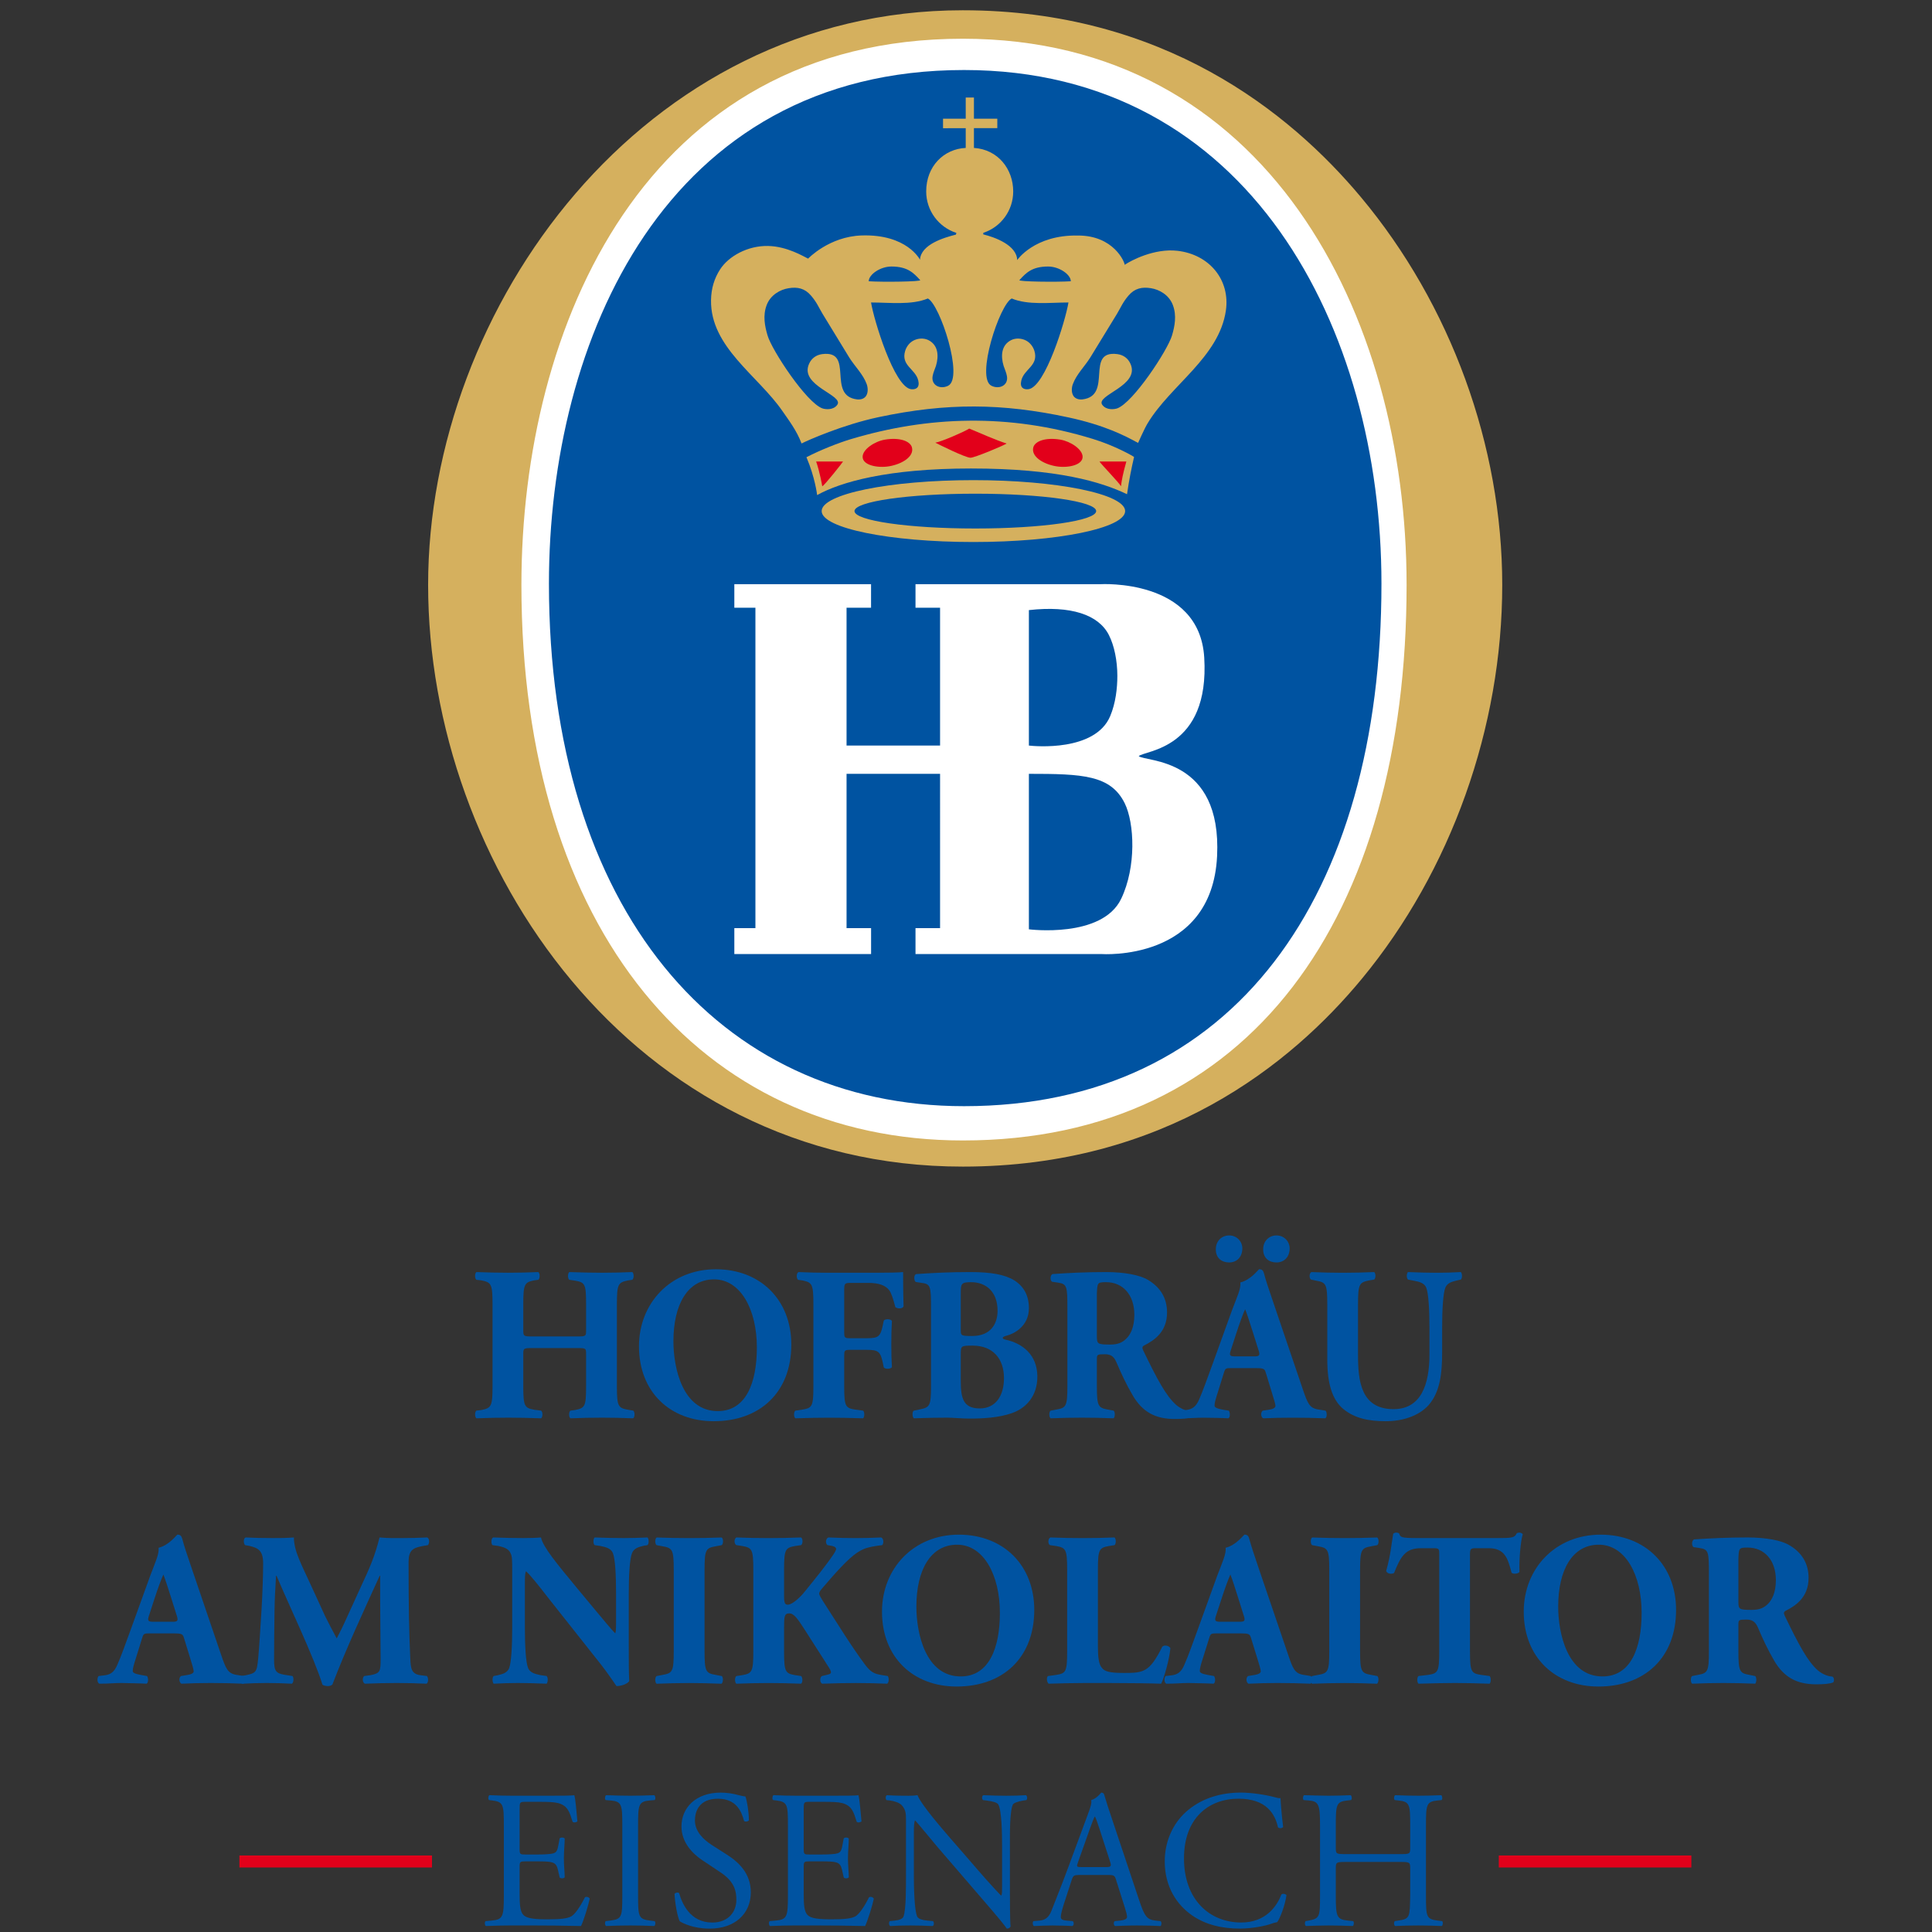 <?xml version="1.0" encoding="UTF-8" standalone="no"?>
<!-- Created with Inkscape (http://www.inkscape.org/) -->

<svg
   xmlns:dc="http://purl.org/dc/elements/1.1/"
   xmlns:cc="http://creativecommons.org/ns#"
   xmlns:rdf="http://www.w3.org/1999/02/22-rdf-syntax-ns#"
   xmlns:svg="http://www.w3.org/2000/svg"
   xmlns="http://www.w3.org/2000/svg"
   xmlns:sodipodi="http://sodipodi.sourceforge.net/DTD/sodipodi-0.dtd"
   xmlns:inkscape="http://www.inkscape.org/namespaces/inkscape"
   version="1.1"
   id="svg4774"
   xml:space="preserve"
   width="80"
   height="80"
   viewBox="0 0 80 80"
   sodipodi:docname="HB_Logo_Am_Nikolaitor_RGB.svg"
   inkscape:version="0.92.2 5c3e80d, 2017-08-06"><rect x="0" y="0" width="80" height="80" fill="#333333" stroke="none"/><defs
     id="defs4778"><clipPath
       clipPathUnits="userSpaceOnUse"
       id="clipPath4790"><path
         d="M 0,60 H 60 V 0 H 0 Z"
         id="path4788"
         inkscape:connector-curvature="0" /></clipPath></defs><sodipodi:namedview
     pagecolor="#ffffff"
     bordercolor="#666666"
     borderopacity="1"
     objecttolerance="10"
     gridtolerance="10"
     guidetolerance="10"
     inkscape:pageopacity="0"
     inkscape:pageshadow="2"
     inkscape:window-width="2461"
     inkscape:window-height="1287"
     id="namedview4776"
     showgrid="false"
     inkscape:zoom="4.17193"
     inkscape:cx="40"
     inkscape:cy="7.6408761"
     inkscape:window-x="0"
     inkscape:window-y="0"
     inkscape:window-maximized="0"
     inkscape:current-layer="g4782" /><g
     id="g4782"
     inkscape:groupmode="layer"
     inkscape:label="HB_Logo_Am_Nikolaitor_RGB"
     transform="matrix(1.333,0,0,-1.333,0,80)"><g
       id="g4784"><g
         id="g4786"
         clip-path="url(#clipPath4790)"><g
           id="g4792"
           transform="translate(29.908,23.776)"><path
             d="m 0,0 c -10.26,0 -16.609,9.381 -16.609,18.07 0,8.62 6.673,17.85 16.609,17.85 6.212,0 10.154,-3.157 12.368,-5.806 2.79,-3.337 4.389,-7.726 4.389,-12.044 0,-4.423 -1.59,-8.883 -4.362,-12.237 C 10.196,3.172 6.261,0 0,0"
             style="fill:#d5b05e;fill-opacity:1;fill-rule:nonzero;stroke:none"
             id="path4794"
             inkscape:connector-curvature="0" /></g><g
           id="g4796"
           transform="translate(16.197,41.846)"><path
             d="m 0,0 c 0,8.045 3.844,16.966 13.712,16.966 9.433,0 13.785,-8.557 13.785,-16.966 0,-10.311 -4.863,-17.258 -13.785,-17.258 C 5.588,-17.258 0,-10.748 0,0"
             style="fill:#ffffff;fill-opacity:1;fill-rule:nonzero;stroke:none"
             id="path4798"
             inkscape:connector-curvature="0" /></g><g
           id="g4800"
           transform="translate(17.052,41.884)"><path
             d="m 0,0 c 0,7.565 3.615,15.956 12.895,15.956 8.872,0 12.966,-8.048 12.966,-15.956 0,-9.697 -4.574,-16.231 -12.966,-16.231 C 5.257,-16.231 0,-10.109 0,0"
             style="fill:#0053a1;fill-opacity:1;fill-rule:nonzero;stroke:none"
             id="path4802"
             inkscape:connector-curvature="0" /></g><g
           id="g4804"
           transform="translate(34.829,32.098)"><path
             d="m 0,0 c -0.591,-1.242 -2.868,-0.951 -2.868,-0.951 v 4.83 c 1.67,0 2.542,-0.037 2.977,-0.915 C 0.412,2.35 0.473,0.988 0,0 M -2.868,8.965 C -1.561,9.111 -0.704,8.823 -0.383,8.191 -0.215,7.863 -0.121,7.393 -0.12,6.926 -0.12,6.538 -0.172,6.077 -0.342,5.672 -0.81,4.561 -2.692,4.736 -2.868,4.757 Z M 0.544,4.428 C 0.726,4.611 2.752,4.63 2.579,7.492 2.429,9.959 -0.652,9.77 -0.652,9.77 H -6.39 V 9.038 h 0.763 V 4.757 h -2.905 v 4.282 h 0.761 V 9.77 h -4.247 V 9.039 h 0.655 v -9.954 h -0.655 v -0.804 h 4.248 v 0.804 h -0.762 v 4.794 h 2.905 V -0.914 H -6.39 v -0.805 h 5.774 c 0,0 3.429,-0.253 3.594,3.036 C 3.132,4.4 0.763,4.245 0.544,4.428"
             style="fill:#ffffff;fill-opacity:1;fill-rule:nonzero;stroke:none"
             id="path4806"
             inkscape:connector-curvature="0" /></g><g
           id="g4808"
           transform="translate(33.946,46.381)"><path
             d="m 0,0 c 0.682,-0.209 1.233,-0.524 1.282,-0.561 -0.084,-0.365 -0.156,-0.72 -0.218,-1.157 -0.789,0.377 -2.151,0.799 -4.847,0.799 -2.6,0 -4.051,-0.422 -4.78,-0.826 0,0.013 -0.068,0.559 -0.332,1.176 0.44,0.229 1.017,0.453 1.375,0.56 C -5.127,0.709 -2.611,0.803 0,0"
             style="fill:#d5b05e;fill-opacity:1;fill-rule:nonzero;stroke:none"
             id="path4810"
             inkscape:connector-curvature="0" /></g><g
           id="g4812"
           transform="translate(30.108,46.702)"><path
             d="m 0,0 c -0.146,-0.096 -0.884,-0.416 -1.053,-0.438 0.065,-0.035 0.93,-0.468 1.093,-0.468 0.128,0 1.04,0.383 1.122,0.442 C 0.827,-0.36 0.372,-0.154 0,0"
             style="fill:#e2001a;fill-opacity:1;fill-rule:nonzero;stroke:none"
             id="path4814"
             inkscape:connector-curvature="0" /></g><g
           id="g4816"
           transform="translate(32.099,46.121)"><path
             d="m 0,0 c -0.078,-0.285 0.302,-0.521 0.705,-0.59 0.361,-0.062 0.826,0.032 0.826,0.293 0,0.233 -0.373,0.48 -0.69,0.534 C 0.366,0.316 0.052,0.184 0,0"
             style="fill:#e2001a;fill-opacity:1;fill-rule:nonzero;stroke:none"
             id="path4818"
             inkscape:connector-curvature="0" /></g><g
           id="g4820"
           transform="translate(28.327,46.121)"><path
             d="m 0,0 c 0.079,-0.285 -0.301,-0.521 -0.704,-0.59 -0.362,-0.062 -0.827,0.032 -0.827,0.293 0,0.233 0.373,0.48 0.691,0.534 C -0.365,0.316 -0.052,0.184 0,0"
             style="fill:#e2001a;fill-opacity:1;fill-rule:nonzero;stroke:none"
             id="path4822"
             inkscape:connector-curvature="0" /></g><g
           id="g4824"
           transform="translate(25.352,45.679)"><path
             d="M 0,0 C 0.108,-0.303 0.19,-0.758 0.19,-0.769 0.252,-0.755 0.836,-0.013 0.836,0 Z"
             style="fill:#e2001a;fill-opacity:1;fill-rule:nonzero;stroke:none"
             id="path4826"
             inkscape:connector-curvature="0" /></g><g
           id="g4828"
           transform="translate(34.152,45.679)"><path
             d="M 0,0 C 0.098,-0.133 0.616,-0.665 0.67,-0.769 0.687,-0.609 0.727,-0.385 0.837,0 Z"
             style="fill:#e2001a;fill-opacity:1;fill-rule:nonzero;stroke:none"
             id="path4830"
             inkscape:connector-curvature="0" /></g><g
           id="g4832"
           transform="translate(30.298,43.598)"><path
             d="m 0,0 c -2.073,0 -3.754,0.242 -3.754,0.541 0,0.298 1.681,0.54 3.754,0.54 2.072,0 3.753,-0.242 3.753,-0.54 C 3.753,0.242 2.072,0 0,0 m -0.061,1.502 c -2.603,0 -4.713,-0.431 -4.713,-0.961 0,-0.53 2.11,-0.961 4.713,-0.961 2.604,0 4.714,0.431 4.714,0.961 0,0.53 -2.11,0.961 -4.714,0.961"
             style="fill:#d5b05e;fill-opacity:1;fill-rule:evenodd;stroke:none"
             id="path4834"
             inkscape:connector-curvature="0" /></g><g
           id="g4836"
           transform="translate(36.408,49.598)"><path
             d="m 0,0 c -0.134,-0.461 -1.212,-2.098 -1.707,-2.27 -0.092,-0.03 -0.331,-0.06 -0.458,0.108 -0.23,0.305 1.188,0.591 0.872,1.281 -0.076,0.17 -0.222,0.273 -0.405,0.298 -1.019,0.132 -0.127,-1.295 -1.086,-1.407 -0.105,-0.011 -0.208,0.016 -0.271,0.096 -0.077,0.105 -0.069,0.265 -0.026,0.379 0.113,0.307 0.368,0.549 0.54,0.825 0.277,0.453 0.554,0.905 0.83,1.357 0.125,0.209 0.18,0.36 0.359,0.569 0.194,0.227 0.422,0.272 0.692,0.229 0.264,-0.04 0.568,-0.21 0.686,-0.526 C 0.149,0.612 0.083,0.283 0,0 m -4.741,1.716 c 0.205,0.225 0.391,0.422 0.891,0.422 0.35,0 0.705,-0.251 0.705,-0.458 C -3.59,1.651 -4.787,1.667 -4.741,1.716 m 0.278,-3.389 c -0.151,-0.017 -0.273,0.049 -0.219,0.272 0.087,0.36 0.545,0.46 0.406,0.919 -0.04,0.129 -0.132,0.253 -0.255,0.318 -0.137,0.074 -0.321,0.088 -0.465,0.017 -0.305,-0.152 -0.332,-0.486 -0.236,-0.802 0.034,-0.1 0.084,-0.21 0.102,-0.314 0.054,-0.283 -0.226,-0.427 -0.479,-0.304 -0.499,0.243 0.254,2.531 0.629,2.712 0.508,-0.213 1.188,-0.124 1.762,-0.124 -0.085,-0.534 -0.718,-2.634 -1.245,-2.694 m -2.494,0.106 c -0.253,-0.123 -0.532,0.021 -0.48,0.304 0.018,0.104 0.07,0.214 0.103,0.314 0.096,0.316 0.068,0.65 -0.236,0.802 -0.145,0.071 -0.328,0.057 -0.466,-0.017 -0.123,-0.065 -0.215,-0.189 -0.254,-0.318 -0.14,-0.459 0.319,-0.559 0.406,-0.919 0.053,-0.223 -0.069,-0.289 -0.22,-0.272 -0.526,0.06 -1.161,2.16 -1.246,2.694 0.576,0 1.254,-0.089 1.764,0.124 0.374,-0.181 1.127,-2.469 0.629,-2.712 m -1.76,3.705 c 0.5,0 0.687,-0.197 0.893,-0.422 0.045,-0.049 -1.154,-0.065 -1.598,-0.036 0,0.207 0.356,0.458 0.705,0.458 m -0.796,-4.032 c -0.061,-0.08 -0.166,-0.107 -0.269,-0.096 -0.959,0.112 -0.068,1.539 -1.087,1.407 -0.183,-0.025 -0.329,-0.128 -0.405,-0.298 -0.316,-0.69 1.102,-0.976 0.872,-1.281 -0.126,-0.168 -0.365,-0.138 -0.456,-0.108 -0.496,0.172 -1.575,1.809 -1.708,2.27 -0.083,0.283 -0.151,0.612 -0.027,0.939 0.118,0.316 0.422,0.486 0.687,0.526 0.27,0.043 0.497,-0.002 0.69,-0.229 0.181,-0.209 0.236,-0.36 0.361,-0.569 0.276,-0.452 0.552,-0.904 0.829,-1.357 0.173,-0.276 0.429,-0.518 0.541,-0.825 0.041,-0.114 0.05,-0.274 -0.028,-0.379 m 9.675,4.521 c -0.71,0.08 -1.432,-0.298 -1.633,-0.436 0,0.087 -0.344,0.913 -1.452,0.91 C -4.278,3.126 -4.811,2.338 -4.811,2.338 -4.82,2.799 -5.503,3.049 -5.864,3.136 V 3.18 c 0.004,10e-4 0.008,0.004 0.011,0.008 0.534,0.179 0.919,0.685 0.919,1.281 0,0.696 -0.472,1.305 -1.22,1.353 v 0.614 h 0.726 V 6.729 H -6.154 V 7.387 H -6.409 V 6.729 H -7.114 V 6.434 l 0.705,0.002 V 5.822 C -7.085,5.791 -7.637,5.258 -7.637,4.469 c 0,-0.6 0.392,-1.109 0.932,-1.285 C -6.703,3.183 -6.702,3.181 -6.699,3.18 -6.703,3.164 -6.709,3.144 -6.714,3.129 -7.071,3.039 -7.8,2.829 -7.83,2.349 c 0,0 -0.399,0.799 -1.811,0.754 -1.014,-0.033 -1.664,-0.72 -1.664,-0.72 -0.136,0.064 -0.645,0.38 -1.24,0.393 -0.639,0.015 -1.232,-0.321 -1.494,-0.727 -0.179,-0.278 -0.276,-0.588 -0.282,-0.955 -0.023,-1.46 1.458,-2.341 2.219,-3.447 0.184,-0.267 0.445,-0.607 0.593,-1.006 0.186,0.095 1.28,0.582 2.393,0.818 2.122,0.451 3.847,0.434 5.898,-0.008 1.131,-0.244 1.761,-0.572 2.163,-0.793 0,0 0.201,0.454 0.294,0.605 0.717,1.195 2.22,2.053 2.433,3.505 C 1.81,1.713 1.17,2.513 0.162,2.627"
             style="fill:#d5b05e;fill-opacity:1;fill-rule:nonzero;stroke:none"
             id="path4838"
             inkscape:connector-curvature="0" /></g><g
           id="g4840"
           transform="translate(16.536,18.139)"><path
             d="M 0,0 C -0.273,0 -0.281,-0.006 -0.281,-0.197 V -1.18 c 0,-0.634 0.041,-0.681 0.342,-0.736 l 0.212,-0.027 c 0.055,-0.041 0.055,-0.198 0,-0.239 -0.38,0.014 -0.714,0.02 -1.015,0.02 -0.32,0 -0.654,-0.006 -0.996,-0.02 -0.053,0.041 -0.053,0.198 0,0.239 l 0.16,0.019 c 0.301,0.063 0.342,0.11 0.342,0.744 v 2.537 c 0,0.635 -0.041,0.682 -0.342,0.745 l -0.16,0.019 c -0.053,0.041 -0.053,0.199 0,0.24 0.328,-0.013 0.676,-0.021 0.996,-0.021 0.301,0 0.635,0.008 0.929,0.021 0.053,-0.041 0.053,-0.199 0,-0.24 L 0.047,2.102 C -0.24,2.039 -0.281,1.992 -0.281,1.357 V 0.566 C -0.281,0.369 -0.273,0.361 0,0.361 h 1.391 c 0.279,0 0.279,0.008 0.279,0.205 v 0.791 c 0,0.635 -0.033,0.682 -0.34,0.737 L 1.148,2.121 C 1.096,2.162 1.096,2.32 1.148,2.361 1.518,2.348 1.844,2.34 2.166,2.34 2.492,2.34 2.801,2.348 3.107,2.361 3.16,2.32 3.16,2.162 3.107,2.121 L 2.975,2.102 C 2.666,2.039 2.627,1.992 2.627,1.357 V -1.18 c 0,-0.634 0.039,-0.681 0.348,-0.736 l 0.16,-0.027 c 0.053,-0.041 0.053,-0.198 0,-0.239 -0.334,0.014 -0.662,0.02 -0.969,0.02 -0.336,0 -0.662,-0.006 -0.982,-0.02 -0.055,0.041 -0.055,0.198 0,0.239 l 0.146,0.019 c 0.307,0.063 0.34,0.11 0.34,0.744 v 0.983 C 1.67,-0.006 1.67,0 1.391,0 Z"
             style="fill:#0053a1;fill-opacity:1;fill-rule:nonzero;stroke:none"
             id="path4842"
             inkscape:connector-curvature="0" /></g><g
           id="g4844"
           transform="translate(22.181,20.273)"><path
             d="m 0,0 c -0.822,0 -1.262,-0.783 -1.262,-1.922 0,-0.834 0.287,-2.17 1.377,-2.17 0.875,0 1.215,0.873 1.215,1.979 C 1.33,-0.947 0.83,0 0,0 m 2.4,-2.025 c 0,-1.487 -0.976,-2.381 -2.412,-2.381 -1.343,0 -2.32,0.9 -2.32,2.326 0,1.351 0.99,2.394 2.387,2.394 1.388,0 2.345,-0.955 2.345,-2.339"
             style="fill:#0053a1;fill-opacity:1;fill-rule:nonzero;stroke:none"
             id="path4846"
             inkscape:connector-curvature="0" /></g><g
           id="g4848"
           transform="translate(26.224,18.65)"><path
             d="m 0,0 c 0,-0.184 0.006,-0.205 0.186,-0.205 h 0.515 c 0.354,0 0.422,0.049 0.494,0.383 L 1.229,0.342 C 1.275,0.402 1.443,0.396 1.482,0.334 1.469,0.117 1.463,-0.137 1.463,-0.395 1.463,-0.648 1.469,-0.9 1.482,-1.105 1.443,-1.166 1.275,-1.172 1.229,-1.111 l -0.034,0.164 c -0.072,0.326 -0.14,0.381 -0.494,0.381 H 0.186 C 0.006,-0.566 0,-0.586 0,-0.77 v -0.921 c 0,-0.635 0.039,-0.682 0.34,-0.731 l 0.248,-0.033 c 0.047,-0.041 0.047,-0.197 0,-0.238 -0.414,0.013 -0.742,0.019 -1.063,0.019 -0.308,0 -0.642,-0.006 -1.043,-0.019 -0.052,0.041 -0.052,0.197 0,0.238 l 0.221,0.033 c 0.301,0.049 0.34,0.096 0.34,0.731 v 2.537 c 0,0.634 -0.039,0.681 -0.34,0.744 L -1.432,1.609 C -1.49,1.65 -1.49,1.822 -1.418,1.85 -1.131,1.836 -0.797,1.828 -0.475,1.828 h 1.403 c 0.427,0 0.808,0.008 0.902,0.022 0,-0.118 0,-0.608 0.014,-1.065 C 1.816,0.709 1.67,0.703 1.59,0.758 1.516,1.037 1.463,1.201 1.396,1.289 1.283,1.434 1.082,1.514 0.742,1.514 H 0.221 C 0,1.514 0,1.5 0,1.234 Z"
             style="fill:#0053a1;fill-opacity:1;fill-rule:nonzero;stroke:none"
             id="path4850"
             inkscape:connector-curvature="0" /></g><g
           id="g4852"
           transform="translate(29.845,17.129)"><path
             d="m 0,0 c 0,-0.531 0.066,-0.865 0.588,-0.865 0.494,0 0.754,0.388 0.754,0.941 0,0.594 -0.334,1.01 -0.975,1.01 C 0,1.086 0,1.078 0,0.807 Z M 0,1.576 C 0,1.398 0.006,1.385 0.354,1.385 0.928,1.385 1.143,1.76 1.143,2.17 1.143,2.764 0.781,3.057 0.32,3.057 0.006,3.057 0,3.002 0,2.701 Z m -0.924,0.662 c 0,0.69 -0.012,0.764 -0.293,0.797 l -0.181,0.028 c -0.059,0.035 -0.073,0.24 0.027,0.246 0.508,0.035 0.996,0.062 1.664,0.062 0.643,0 1.07,-0.076 1.363,-0.254 C 1.943,2.941 2.117,2.654 2.117,2.252 2.117,1.68 1.643,1.453 1.436,1.398 1.369,1.385 1.303,1.357 1.303,1.324 1.303,1.303 1.336,1.283 1.396,1.27 1.924,1.154 2.371,0.799 2.379,0.137 2.385,-0.49 2.018,-0.859 1.596,-1.008 1.176,-1.158 0.674,-1.18 0.266,-1.18 c -0.241,0 -0.495,0.028 -0.688,0.028 -0.328,0 -0.654,-0.006 -1.035,-0.02 -0.055,0.041 -0.055,0.219 0,0.238 l 0.193,0.041 c 0.301,0.061 0.34,0.11 0.34,0.723 z"
             style="fill:#0053a1;fill-opacity:1;fill-rule:nonzero;stroke:none"
             id="path4854"
             inkscape:connector-curvature="0" /></g><g
           id="g4856"
           transform="translate(34.073,18.508)"><path
             d="m 0,0 c 0,-0.238 0.02,-0.26 0.414,-0.26 0.24,0 0.381,0.063 0.508,0.192 0.115,0.115 0.242,0.334 0.242,0.736 0,0.613 -0.355,1.01 -0.877,1.01 C 0.014,1.678 0.014,1.656 0,1.33 Z m -0.916,0.865 c 0,0.684 -0.012,0.758 -0.293,0.799 l -0.182,0.027 c -0.066,0.034 -0.066,0.205 0.014,0.239 0.502,0.035 1.023,0.062 1.658,0.062 0.569,0 1.057,-0.09 1.311,-0.246 C 1.979,1.514 2.18,1.174 2.18,0.736 2.18,0.129 1.777,-0.131 1.471,-0.287 1.404,-0.32 1.404,-0.361 1.437,-0.437 1.879,-1.352 2.152,-1.863 2.473,-2.143 2.646,-2.285 2.82,-2.326 2.922,-2.332 2.98,-2.367 2.98,-2.469 2.947,-2.51 2.84,-2.559 2.627,-2.572 2.42,-2.572 1.805,-2.572 1.418,-2.346 1.123,-1.855 0.91,-1.494 0.756,-1.16 0.602,-0.799 0.521,-0.613 0.414,-0.561 0.248,-0.561 0.014,-0.561 0,-0.572 0,-0.709 v -0.84 c 0,-0.627 0.041,-0.676 0.342,-0.73 l 0.179,-0.034 c 0.047,-0.033 0.047,-0.197 0,-0.238 -0.353,0.014 -0.662,0.02 -0.982,0.02 -0.334,0 -0.629,-0.006 -0.976,-0.02 -0.053,0.041 -0.053,0.205 0,0.238 l 0.181,0.034 c 0.301,0.054 0.34,0.103 0.34,0.73 z"
             style="fill:#0053a1;fill-opacity:1;fill-rule:nonzero;stroke:none"
             id="path4858"
             inkscape:connector-curvature="0" /></g><g
           id="g4860"
           transform="translate(39.239,21.201)"><path
             d="m 0,0 c -0.006,0.252 0.174,0.437 0.414,0.437 0.24,0 0.408,-0.191 0.408,-0.402 0,-0.265 -0.168,-0.437 -0.408,-0.437 C 0.18,-0.402 0,-0.266 0,0 m -0.281,-3.32 c 0.154,0 0.195,0.019 0.135,0.197 L -0.32,-2.57 c -0.094,0.293 -0.182,0.572 -0.241,0.715 -0.068,-0.149 -0.173,-0.436 -0.275,-0.75 L -1.002,-3.117 C -1.068,-3.301 -1.029,-3.32 -0.861,-3.32 Z M -1.471,0 c -0.006,0.252 0.174,0.437 0.414,0.437 0.243,0 0.409,-0.191 0.409,-0.402 0,-0.265 -0.166,-0.437 -0.409,-0.437 -0.232,0 -0.414,0.136 -0.414,0.402 m 0.475,-3.684 c -0.16,0 -0.18,-0.005 -0.221,-0.134 l -0.246,-0.791 c -0.041,-0.137 -0.047,-0.192 -0.047,-0.246 0,-0.041 0.053,-0.082 0.24,-0.118 l 0.202,-0.033 c 0.039,-0.047 0.052,-0.205 -0.014,-0.238 -0.234,0.014 -0.502,0.014 -0.783,0.019 -0.227,0 -0.381,-0.019 -0.688,-0.019 -0.074,0.041 -0.066,0.183 -0.019,0.238 l 0.179,0.02 c 0.161,0.021 0.301,0.076 0.409,0.341 0.119,0.274 0.234,0.6 0.414,1.092 l 0.601,1.664 c 0.16,0.43 0.282,0.668 0.26,0.866 0.322,0.076 0.568,0.41 0.582,0.41 0.088,0 0.127,-0.033 0.154,-0.137 C 0.08,-0.947 0.16,-1.199 0.328,-1.684 L 1.236,-4.357 C 1.377,-4.768 1.437,-4.918 1.684,-4.965 L 1.937,-5.006 C 1.979,-5.039 1.992,-5.203 1.932,-5.244 1.611,-5.23 1.25,-5.225 0.902,-5.225 0.568,-5.225 0.307,-5.23 0,-5.244 c -0.074,0.041 -0.086,0.183 -0.014,0.238 l 0.215,0.033 c 0.153,0.028 0.18,0.077 0.18,0.118 0,0.046 -0.047,0.21 -0.127,0.462 l -0.18,0.588 c -0.033,0.108 -0.088,0.121 -0.322,0.121 z"
             style="fill:#0053a1;fill-opacity:1;fill-rule:nonzero;stroke:none"
             id="path4862"
             inkscape:connector-curvature="0" /></g><g
           id="g4864"
           transform="translate(41.23,19.496)"><path
             d="M 0,0 C 0,0.635 -0.041,0.682 -0.342,0.736 L -0.508,0.771 C -0.562,0.812 -0.568,0.963 -0.494,1.004 -0.174,0.99 0.16,0.982 0.48,0.982 0.809,0.982 1.135,0.99 1.457,1.004 1.51,0.963 1.51,0.812 1.457,0.771 L 1.297,0.744 C 0.996,0.682 0.955,0.635 0.955,0 v -1.574 c 0,-0.799 0.088,-1.68 1.104,-1.68 0.855,0 1.115,0.766 1.115,1.699 v 0.826 c 0,0.551 -0.028,1.071 -0.1,1.249 C 3.014,0.662 2.867,0.703 2.686,0.736 L 2.506,0.771 C 2.453,0.826 2.465,0.963 2.506,1.004 2.867,0.99 3.127,0.982 3.4,0.982 c 0.248,0 0.496,0.008 0.75,0.022 0.039,-0.041 0.053,-0.178 0,-0.233 L 4.029,0.744 C 3.855,0.703 3.729,0.662 3.668,0.52 3.596,0.342 3.568,-0.178 3.568,-0.729 v -0.765 c 0,-0.641 -0.06,-1.227 -0.427,-1.643 -0.295,-0.32 -0.782,-0.492 -1.325,-0.492 -0.507,0 -0.961,0.082 -1.322,0.383 C 0.146,-2.953 0,-2.447 0,-1.705 Z"
             style="fill:#0053a1;fill-opacity:1;fill-rule:nonzero;stroke:none"
             id="path4866"
             inkscape:connector-curvature="0" /></g><g
           id="g4868"
           transform="translate(5.354,9.637)"><path
             d="M 0,0 C 0.154,0 0.195,0.021 0.135,0.197 L -0.039,0.75 C -0.133,1.043 -0.221,1.324 -0.279,1.467 -0.348,1.316 -0.453,1.029 -0.555,0.717 L -0.721,0.205 C -0.787,0.021 -0.748,0 -0.58,0 Z m -0.715,-0.361 c -0.16,0 -0.18,-0.008 -0.221,-0.137 l -0.246,-0.791 c -0.041,-0.137 -0.047,-0.191 -0.047,-0.246 0,-0.041 0.053,-0.082 0.241,-0.115 l 0.201,-0.036 c 0.039,-0.046 0.053,-0.203 -0.014,-0.238 -0.234,0.014 -0.502,0.014 -0.783,0.022 -0.227,0 -0.381,-0.022 -0.687,-0.022 -0.075,0.041 -0.067,0.186 -0.02,0.238 l 0.18,0.022 c 0.16,0.019 0.3,0.074 0.408,0.342 0.119,0.271 0.234,0.599 0.414,1.09 l 0.602,1.664 c 0.16,0.429 0.281,0.67 0.259,0.867 0.323,0.074 0.569,0.408 0.582,0.408 0.088,0 0.127,-0.033 0.155,-0.135 0.052,-0.199 0.132,-0.451 0.3,-0.935 l 0.909,-2.674 c 0.14,-0.408 0.201,-0.559 0.447,-0.608 L 2.219,-1.686 C 2.26,-1.719 2.273,-1.883 2.213,-1.924 1.893,-1.91 1.531,-1.902 1.184,-1.902 0.85,-1.902 0.588,-1.91 0.281,-1.924 0.207,-1.883 0.195,-1.738 0.268,-1.686 l 0.214,0.036 c 0.153,0.027 0.18,0.074 0.18,0.115 0,0.049 -0.047,0.213 -0.127,0.465 l -0.18,0.586 c -0.033,0.109 -0.087,0.123 -0.322,0.123 z"
             style="fill:#0053a1;fill-opacity:1;fill-rule:nonzero;stroke:none"
             id="path4870"
             inkscape:connector-curvature="0" /></g><g
           id="g4872"
           transform="translate(7.612,12.018)"><path
             d="M 0,0 C -0.053,0.055 -0.053,0.219 0.02,0.238 0.248,0.225 0.535,0.219 0.863,0.219 c 0.219,0 0.414,0 0.655,0.019 0,-0.422 0.234,-0.838 0.527,-1.48 l 0.441,-0.961 c 0.067,-0.137 0.268,-0.526 0.362,-0.695 0.086,0.162 0.193,0.375 0.373,0.777 l 0.342,0.75 C 3.891,-0.668 4.029,-0.348 4.178,0.238 4.484,0.211 4.691,0.219 4.893,0.219 5.113,0.219 5.42,0.225 5.66,0.238 5.734,0.197 5.734,0.068 5.682,0 L 5.486,-0.035 C 5.213,-0.09 5.08,-0.164 5.08,-0.525 5.08,-1.93 5.094,-2.668 5.133,-3.527 5.146,-3.84 5.174,-3.998 5.434,-4.039 l 0.214,-0.027 c 0.053,-0.053 0.053,-0.211 -0.013,-0.239 -0.309,0.014 -0.596,0.022 -0.922,0.022 -0.301,0 -0.67,-0.008 -0.99,-0.022 -0.08,0.035 -0.086,0.192 -0.02,0.239 l 0.199,0.027 c 0.309,0.062 0.309,0.123 0.309,0.539 l -0.014,1.773 v 0.778 H 4.184 C 3.689,-2.039 3.154,-3.18 2.713,-4.332 2.68,-4.359 2.633,-4.379 2.58,-4.379 c -0.06,0 -0.133,0.014 -0.174,0.041 -0.26,0.846 -1.056,2.502 -1.429,3.389 H 0.963 C 0.936,-1.393 0.922,-1.658 0.916,-2.012 0.908,-2.455 0.902,-3.139 0.902,-3.547 c 0,-0.342 0.041,-0.43 0.307,-0.478 L 1.471,-4.066 C 1.523,-4.113 1.51,-4.27 1.457,-4.305 c -0.248,0.014 -0.535,0.022 -0.789,0.022 -0.213,0 -0.488,-0.008 -0.754,-0.022 -0.088,0.028 -0.088,0.205 -0.027,0.239 l 0.121,0.021 c 0.34,0.068 0.359,0.102 0.4,0.525 0.033,0.334 0.067,0.928 0.108,1.577 0.025,0.457 0.046,1.007 0.046,1.377 0,0.388 -0.148,0.476 -0.416,0.539 z"
             style="fill:#0053a1;fill-opacity:1;fill-rule:nonzero;stroke:none"
             id="path4874"
             inkscape:connector-curvature="0" /></g><g
           id="g4876"
           transform="translate(19.532,8.893)"><path
             d="m 0,0 c 0,-0.443 0,-0.873 0.014,-1.098 -0.047,-0.082 -0.235,-0.156 -0.395,-0.156 -0.006,0 -0.226,0.348 -0.541,0.744 L -2.465,1.439 C -2.846,1.932 -3.074,2.211 -3.193,2.313 -3.227,2.244 -3.227,2.129 -3.227,1.877 V 0.553 c 0,-0.553 0.026,-1.063 0.1,-1.248 0.061,-0.143 0.213,-0.184 0.387,-0.219 l 0.187,-0.027 c 0.055,-0.053 0.041,-0.198 0,-0.239 -0.361,0.014 -0.627,0.022 -0.894,0.022 -0.248,0 -0.496,-0.008 -0.75,-0.022 -0.039,0.041 -0.053,0.186 0,0.239 l 0.115,0.021 c 0.18,0.041 0.307,0.082 0.367,0.225 0.067,0.185 0.094,0.695 0.094,1.248 v 1.732 c 0,0.375 0,0.485 -0.047,0.58 -0.047,0.117 -0.148,0.184 -0.381,0.233 l -0.187,0.027 c -0.047,0.055 -0.041,0.219 0.027,0.238 0.313,-0.013 0.646,-0.019 0.922,-0.019 0.226,0 0.42,0.006 0.56,0.019 0.067,-0.306 0.502,-0.824 1.104,-1.554 l 0.561,-0.676 c 0.3,-0.354 0.488,-0.594 0.642,-0.75 0.025,0.068 0.025,0.183 0.025,0.306 v 0.942 c 0,0.553 -0.025,1.064 -0.099,1.248 -0.061,0.142 -0.207,0.184 -0.387,0.219 l -0.181,0.027 c -0.053,0.055 -0.04,0.197 0,0.238 0.361,-0.013 0.621,-0.019 0.896,-0.019 0.246,0 0.488,0.006 0.748,0.019 0.041,-0.041 0.053,-0.183 0,-0.238 L 0.461,3.104 C 0.287,3.063 0.16,3.021 0.102,2.879 0.027,2.695 0,2.184 0,1.631 Z"
             style="fill:#0053a1;fill-opacity:1;fill-rule:nonzero;stroke:none"
             id="path4878"
             inkscape:connector-curvature="0" /></g><g
           id="g4880"
           transform="translate(21.886,8.73)"><path
             d="m 0,0 c 0,-0.643 0.039,-0.689 0.348,-0.744 l 0.185,-0.035 c 0.055,-0.039 0.047,-0.198 -0.006,-0.239 -0.361,0.014 -0.687,0.022 -1.002,0.022 -0.322,0 -0.656,-0.008 -1.015,-0.022 -0.055,0.041 -0.055,0.2 0,0.239 l 0.185,0.035 c 0.309,0.055 0.348,0.101 0.348,0.744 v 2.51 c 0,0.64 -0.039,0.687 -0.348,0.742 L -1.49,3.287 c -0.055,0.041 -0.055,0.197 0,0.238 0.359,-0.013 0.693,-0.019 1.015,-0.019 0.315,0 0.649,0.006 1.008,0.019 0.055,-0.041 0.055,-0.197 0,-0.238 L 0.348,3.252 C 0.039,3.197 0,3.15 0,2.51 Z"
             style="fill:#0053a1;fill-opacity:1;fill-rule:nonzero;stroke:none"
             id="path4882"
             inkscape:connector-curvature="0" /></g><g
           id="g4884"
           transform="translate(24.356,10.422)"><path
             d="m 0,0 c 0,-0.227 0.041,-0.254 0.121,-0.254 0.141,0 0.408,0.26 0.514,0.397 0.355,0.437 0.681,0.839 0.896,1.16 0.061,0.088 0.086,0.15 0.086,0.176 0,0.027 -0.025,0.068 -0.113,0.089 L 1.35,1.596 C 1.277,1.643 1.291,1.807 1.377,1.834 1.719,1.82 1.965,1.814 2.205,1.814 2.453,1.814 2.748,1.82 3.014,1.834 3.096,1.807 3.102,1.65 3.049,1.596 2.814,1.568 2.613,1.533 2.473,1.473 2.205,1.363 1.926,1.098 1.484,0.6 L 1.176,0.244 C 1.109,0.17 1.09,0.115 1.09,0.088 1.09,0.055 1.129,-0.027 1.33,-0.334 1.664,-0.846 2.059,-1.502 2.514,-2.115 2.693,-2.361 2.82,-2.402 3.008,-2.436 l 0.215,-0.035 c 0.039,-0.06 0.039,-0.203 -0.022,-0.238 -0.334,0.014 -0.654,0.021 -0.961,0.021 -0.342,0 -0.676,-0.007 -1.051,-0.021 -0.085,0.027 -0.085,0.199 -0.013,0.238 l 0.168,0.041 c 0.074,0.014 0.113,0.041 0.113,0.069 0,0.027 -0.014,0.076 -0.053,0.136 -0.041,0.063 -0.32,0.506 -0.388,0.608 L 0.662,-1.064 C 0.422,-0.689 0.309,-0.525 0.16,-0.525 0.008,-0.525 0,-0.621 0,-0.99 V -1.705 C 0,-2.34 0.041,-2.389 0.342,-2.443 l 0.187,-0.028 c 0.053,-0.047 0.053,-0.197 0,-0.238 -0.355,0.014 -0.689,0.021 -1.009,0.021 -0.301,0 -0.649,-0.007 -1.002,-0.021 -0.055,0.041 -0.055,0.199 0,0.238 l 0.185,0.028 c 0.301,0.054 0.342,0.103 0.342,0.738 v 2.537 c 0,0.633 -0.041,0.682 -0.342,0.736 l -0.185,0.028 c -0.075,0.041 -0.075,0.197 0,0.238 0.334,-0.014 0.668,-0.02 1.002,-0.02 0.32,0 0.654,0.006 1.009,0.02 0.059,-0.041 0.059,-0.197 0,-0.238 L 0.342,1.568 C 0.041,1.514 0,1.465 0,0.832 Z"
             style="fill:#0053a1;fill-opacity:1;fill-rule:nonzero;stroke:none"
             id="path4886"
             inkscape:connector-curvature="0" /></g><g
           id="g4888"
           transform="translate(29.73,12.031)"><path
             d="m 0,0 c -0.822,0 -1.264,-0.785 -1.264,-1.924 0,-0.832 0.287,-2.168 1.377,-2.168 0.875,0 1.217,0.873 1.217,1.977 C 1.33,-0.949 0.828,0 0,0 m 2.398,-2.025 c 0,-1.489 -0.974,-2.381 -2.412,-2.381 -1.343,0 -2.318,0.9 -2.318,2.326 0,1.35 0.988,2.392 2.385,2.392 1.39,0 2.345,-0.953 2.345,-2.337"
             style="fill:#0053a1;fill-opacity:1;fill-rule:nonzero;stroke:none"
             id="path4890"
             inkscape:connector-curvature="0" /></g><g
           id="g4892"
           transform="translate(34.105,8.865)"><path
             d="m 0,0 c 0,-0.32 0.027,-0.537 0.113,-0.646 0.088,-0.118 0.207,-0.172 0.696,-0.172 0.609,0 0.795,0.021 1.189,0.812 0.055,0.068 0.207,0.041 0.254,-0.041 -0.033,-0.355 -0.193,-0.92 -0.287,-1.105 -0.354,0.013 -0.996,0.021 -1.543,0.021 h -0.897 c -0.306,0 -0.64,-0.008 -1.054,-0.021 -0.061,0.041 -0.075,0.199 -0.022,0.238 l 0.254,0.035 c 0.301,0.047 0.342,0.096 0.342,0.731 v 2.537 c 0,0.632 -0.041,0.681 -0.342,0.736 L -1.49,3.152 c -0.067,0.041 -0.067,0.198 0.013,0.239 0.348,-0.014 0.682,-0.02 1.002,-0.02 0.321,0 0.657,0.006 0.991,0.02 0.052,-0.041 0.052,-0.198 0,-0.239 L 0.342,3.125 C 0.041,3.07 0,3.021 0,2.389 Z"
             style="fill:#0053a1;fill-opacity:1;fill-rule:nonzero;stroke:none"
             id="path4894"
             inkscape:connector-curvature="0" /></g><g
           id="g4896"
           transform="translate(38.501,9.637)"><path
             d="M 0,0 C 0.154,0 0.193,0.021 0.133,0.197 L -0.041,0.75 C -0.135,1.043 -0.221,1.324 -0.281,1.467 -0.348,1.316 -0.455,1.029 -0.555,0.717 L -0.723,0.205 C -0.789,0.021 -0.748,0 -0.582,0 Z m -0.715,-0.361 c -0.16,0 -0.181,-0.008 -0.221,-0.137 L -1.184,-1.289 C -1.223,-1.426 -1.23,-1.48 -1.23,-1.535 c 0,-0.041 0.054,-0.082 0.24,-0.115 l 0.201,-0.036 c 0.041,-0.046 0.053,-0.203 -0.014,-0.238 -0.234,0.014 -0.5,0.014 -0.781,0.022 -0.227,0 -0.381,-0.022 -0.689,-0.022 -0.073,0.041 -0.067,0.186 -0.02,0.238 l 0.182,0.022 c 0.16,0.019 0.3,0.074 0.406,0.342 0.121,0.271 0.234,0.599 0.414,1.09 l 0.602,1.664 c 0.162,0.429 0.281,0.67 0.261,0.867 0.321,0.074 0.569,0.408 0.582,0.408 0.086,0 0.127,-0.033 0.153,-0.135 0.054,-0.199 0.134,-0.451 0.3,-0.935 L 1.518,-1.037 C 1.656,-1.445 1.717,-1.596 1.965,-1.645 L 2.219,-1.686 C 2.258,-1.719 2.271,-1.883 2.211,-1.924 1.891,-1.91 1.529,-1.902 1.184,-1.902 0.848,-1.902 0.588,-1.91 0.281,-1.924 0.207,-1.883 0.193,-1.738 0.268,-1.686 L 0.48,-1.65 c 0.155,0.027 0.182,0.074 0.182,0.115 0,0.049 -0.047,0.213 -0.127,0.465 L 0.354,-0.484 C 0.32,-0.375 0.268,-0.361 0.033,-0.361 Z"
             style="fill:#0053a1;fill-opacity:1;fill-rule:nonzero;stroke:none"
             id="path4898"
             inkscape:connector-curvature="0" /></g><g
           id="g4900"
           transform="translate(42.249,8.73)"><path
             d="m 0,0 c 0,-0.643 0.039,-0.689 0.348,-0.744 l 0.185,-0.035 c 0.055,-0.039 0.047,-0.198 -0.006,-0.239 -0.361,0.014 -0.687,0.022 -1.002,0.022 -0.322,0 -0.656,-0.008 -1.015,-0.022 -0.055,0.041 -0.055,0.2 0,0.239 l 0.185,0.035 c 0.309,0.055 0.348,0.101 0.348,0.744 v 2.51 c 0,0.64 -0.039,0.687 -0.348,0.742 L -1.49,3.287 c -0.055,0.041 -0.055,0.197 0,0.238 0.359,-0.013 0.693,-0.019 1.015,-0.019 0.315,0 0.649,0.006 1.008,0.019 0.055,-0.041 0.055,-0.197 0,-0.238 L 0.348,3.252 C 0.039,3.197 0,3.15 0,2.51 Z"
             style="fill:#0053a1;fill-opacity:1;fill-rule:nonzero;stroke:none"
             id="path4902"
             inkscape:connector-curvature="0" /></g><g
           id="g4904"
           transform="translate(44.708,11.725)"><path
             d="m 0,0 c 0,0.162 0,0.197 -0.16,0.197 h -0.414 c -0.488,0 -0.629,-0.273 -0.83,-0.771 -0.08,-0.041 -0.207,-0.028 -0.246,0.062 0.138,0.471 0.173,0.893 0.22,1.158 0.026,0.022 0.059,0.036 0.092,0.036 0.035,0 0.068,-0.008 0.094,-0.028 0.033,-0.115 0.055,-0.142 0.562,-0.142 h 2.487 c 0.441,0 0.541,0.006 0.601,0.148 0.026,0.014 0.047,0.022 0.086,0.022 0.041,0 0.088,-0.028 0.102,-0.049 C 2.525,0.402 2.479,-0.15 2.492,-0.539 2.459,-0.602 2.279,-0.615 2.246,-0.561 2.131,-0.123 2.039,0.197 1.537,0.197 h -0.4 C 0.975,0.197 0.955,0.176 0.955,0 v -3.008 c 0,-0.635 0.041,-0.683 0.342,-0.73 l 0.267,-0.035 c 0.047,-0.04 0.047,-0.198 0,-0.239 -0.435,0.014 -0.769,0.022 -1.07,0.022 -0.32,0 -0.668,-0.008 -1.137,-0.022 -0.052,0.041 -0.052,0.199 0,0.239 l 0.301,0.035 C -0.041,-3.691 0,-3.643 0,-3.008 Z"
             style="fill:#0053a1;fill-opacity:1;fill-rule:nonzero;stroke:none"
             id="path4906"
             inkscape:connector-curvature="0" /></g><g
           id="g4908"
           transform="translate(49.665,12.031)"><path
             d="m 0,0 c -0.822,0 -1.262,-0.785 -1.262,-1.924 0,-0.832 0.287,-2.168 1.377,-2.168 0.875,0 1.215,0.873 1.215,1.977 C 1.33,-0.949 0.83,0 0,0 m 2.4,-2.025 c 0,-1.489 -0.976,-2.381 -2.412,-2.381 -1.343,0 -2.32,0.9 -2.32,2.326 0,1.35 0.99,2.392 2.387,2.392 1.388,0 2.345,-0.953 2.345,-2.337"
             style="fill:#0053a1;fill-opacity:1;fill-rule:nonzero;stroke:none"
             id="path4910"
             inkscape:connector-curvature="0" /></g><g
           id="g4912"
           transform="translate(54.001,10.264)"><path
             d="m 0,0 c 0,-0.238 0.02,-0.258 0.414,-0.258 0.24,0 0.381,0.061 0.508,0.19 0.115,0.117 0.242,0.336 0.242,0.738 0,0.613 -0.355,1.008 -0.877,1.008 C 0.014,1.678 0.014,1.658 0,1.33 Z m -0.916,0.867 c 0,0.682 -0.012,0.756 -0.293,0.797 l -0.182,0.027 c -0.066,0.036 -0.066,0.205 0.014,0.241 0.502,0.033 1.023,0.06 1.658,0.06 0.569,0 1.057,-0.088 1.311,-0.246 C 1.979,1.516 2.18,1.174 2.18,0.738 2.18,0.131 1.777,-0.129 1.471,-0.285 1.404,-0.32 1.404,-0.361 1.437,-0.436 1.879,-1.35 2.152,-1.861 2.473,-2.141 2.646,-2.285 2.82,-2.324 2.922,-2.332 2.98,-2.365 2.98,-2.469 2.947,-2.51 2.84,-2.557 2.627,-2.57 2.42,-2.57 1.805,-2.57 1.418,-2.346 1.123,-1.855 0.91,-1.492 0.756,-1.158 0.602,-0.797 0.521,-0.613 0.414,-0.559 0.248,-0.559 0.014,-0.559 0,-0.572 0,-0.709 v -0.838 c 0,-0.629 0.041,-0.676 0.342,-0.73 l 0.179,-0.036 c 0.047,-0.033 0.047,-0.197 0,-0.238 -0.353,0.014 -0.662,0.022 -0.982,0.022 -0.334,0 -0.629,-0.008 -0.976,-0.022 -0.053,0.041 -0.053,0.205 0,0.238 l 0.181,0.036 c 0.301,0.054 0.34,0.101 0.34,0.73 z"
             style="fill:#0053a1;fill-opacity:1;fill-rule:nonzero;stroke:none"
             id="path4914"
             inkscape:connector-curvature="0" /></g><path
           d="M 13.419,2.004 H 7.437 v 0.373 h 5.982 z"
           style="fill:#e2001a;fill-opacity:1;fill-rule:nonzero;stroke:none"
           id="path4916"
           inkscape:connector-curvature="0" /><g
           id="g4918"
           transform="translate(15.651,3.317)"><path
             d="M 0,0 C 0,0.635 -0.012,0.727 -0.365,0.77 L -0.461,0.781 C -0.496,0.805 -0.484,0.916 -0.449,0.934 -0.191,0.922 0.012,0.916 0.256,0.916 h 1.125 c 0.383,0 0.736,0 0.808,0.018 C 2.225,0.83 2.26,0.391 2.285,0.121 2.26,0.086 2.164,0.072 2.135,0.109 2.045,0.396 1.992,0.609 1.68,0.689 1.555,0.721 1.363,0.727 1.1,0.727 H 0.67 C 0.49,0.727 0.49,0.715 0.49,0.482 v -1.22 c 0,-0.172 0.018,-0.172 0.197,-0.172 h 0.348 c 0.25,0 0.436,0.014 0.508,0.037 0.072,0.025 0.113,0.061 0.143,0.213 l 0.048,0.252 c 0.03,0.035 0.131,0.035 0.157,-0.008 0,-0.146 -0.026,-0.383 -0.026,-0.615 0,-0.221 0.026,-0.451 0.026,-0.586 C 1.865,-1.66 1.764,-1.66 1.734,-1.623 L 1.68,-1.385 c -0.024,0.11 -0.065,0.201 -0.186,0.231 -0.082,0.025 -0.226,0.031 -0.459,0.031 H 0.687 c -0.179,0 -0.197,-0.006 -0.197,-0.164 v -0.861 c 0,-0.325 0.018,-0.532 0.114,-0.635 0.072,-0.074 0.197,-0.141 0.724,-0.141 0.459,0 0.633,0.026 0.766,0.092 0.107,0.061 0.267,0.275 0.424,0.592 0.043,0.031 0.125,0.011 0.15,-0.043 -0.043,-0.213 -0.191,-0.684 -0.27,-0.848 -0.539,0.012 -1.07,0.018 -1.603,0.018 H 0.256 c -0.256,0 -0.459,-0.006 -0.813,-0.018 -0.035,0.018 -0.048,0.115 -0.011,0.152 l 0.197,0.018 C -0.031,-2.93 0,-2.838 0,-2.197 Z"
             style="fill:#0053a1;fill-opacity:1;fill-rule:nonzero;stroke:none"
             id="path4920"
             inkscape:connector-curvature="0" /></g><g
           id="g4922"
           transform="translate(19.331,3.305)"><path
             d="M 0,0 C 0,0.646 -0.012,0.75 -0.365,0.781 L -0.516,0.793 C -0.551,0.816 -0.539,0.928 -0.502,0.945 -0.203,0.934 0,0.928 0.25,0.928 0.49,0.928 0.693,0.934 0.992,0.945 1.029,0.928 1.041,0.816 1.004,0.793 L 0.855,0.781 C 0.502,0.75 0.49,0.646 0.49,0 v -2.174 c 0,-0.646 0.012,-0.732 0.365,-0.775 L 1.004,-2.967 C 1.041,-2.992 1.029,-3.102 0.992,-3.119 0.693,-3.107 0.49,-3.102 0.25,-3.102 c -0.25,0 -0.453,-0.005 -0.752,-0.017 -0.037,0.017 -0.049,0.115 -0.014,0.152 l 0.151,0.018 C -0.012,-2.906 0,-2.82 0,-2.174 Z"
             style="fill:#0053a1;fill-opacity:1;fill-rule:nonzero;stroke:none"
             id="path4924"
             inkscape:connector-curvature="0" /></g><g
           id="g4926"
           transform="translate(22.048,0.105)"><path
             d="m 0,0 c -0.502,0 -0.818,0.158 -0.932,0.227 -0.072,0.134 -0.15,0.566 -0.162,0.853 0.03,0.043 0.119,0.055 0.143,0.02 0.09,-0.313 0.336,-0.911 1.029,-0.911 0.502,0 0.748,0.336 0.748,0.702 0,0.269 -0.055,0.568 -0.49,0.855 l -0.568,0.379 c -0.299,0.201 -0.647,0.549 -0.647,1.049 0,0.58 0.443,1.051 1.221,1.051 0.185,0 0.4,-0.032 0.556,-0.08 C 0.975,4.127 1.059,4.107 1.107,4.107 1.16,3.961 1.215,3.619 1.215,3.363 1.191,3.326 1.096,3.309 1.064,3.346 0.988,3.639 0.826,4.035 0.252,4.035 c -0.586,0 -0.713,-0.396 -0.713,-0.678 0,-0.353 0.287,-0.603 0.51,-0.75 L 0.527,2.301 C 0.904,2.063 1.275,1.709 1.275,1.129 1.275,0.459 0.777,0 0,0"
             style="fill:#0053a1;fill-opacity:1;fill-rule:nonzero;stroke:none"
             id="path4928"
             inkscape:connector-curvature="0" /></g><g
           id="g4930"
           transform="translate(24.476,3.317)"><path
             d="M 0,0 C 0,0.635 -0.012,0.727 -0.365,0.77 L -0.461,0.781 C -0.496,0.805 -0.484,0.916 -0.449,0.934 -0.191,0.922 0.012,0.916 0.256,0.916 h 1.125 c 0.383,0 0.736,0 0.808,0.018 C 2.225,0.83 2.26,0.391 2.285,0.121 2.26,0.086 2.164,0.072 2.135,0.109 2.045,0.396 1.992,0.609 1.68,0.689 1.555,0.721 1.363,0.727 1.1,0.727 H 0.67 C 0.49,0.727 0.49,0.715 0.49,0.482 v -1.22 c 0,-0.172 0.018,-0.172 0.197,-0.172 h 0.348 c 0.25,0 0.436,0.014 0.508,0.037 0.072,0.025 0.113,0.061 0.143,0.213 l 0.048,0.252 c 0.03,0.035 0.131,0.035 0.157,-0.008 0,-0.146 -0.026,-0.383 -0.026,-0.615 0,-0.221 0.026,-0.451 0.026,-0.586 C 1.865,-1.66 1.764,-1.66 1.734,-1.623 L 1.68,-1.385 c -0.024,0.11 -0.065,0.201 -0.186,0.231 -0.082,0.025 -0.226,0.031 -0.459,0.031 H 0.687 c -0.179,0 -0.197,-0.006 -0.197,-0.164 v -0.861 c 0,-0.325 0.018,-0.532 0.114,-0.635 0.072,-0.074 0.197,-0.141 0.724,-0.141 0.459,0 0.633,0.026 0.766,0.092 0.107,0.061 0.267,0.275 0.424,0.592 0.043,0.031 0.125,0.011 0.15,-0.043 -0.043,-0.213 -0.191,-0.684 -0.27,-0.848 -0.539,0.012 -1.07,0.018 -1.603,0.018 H 0.256 c -0.256,0 -0.459,-0.006 -0.813,-0.018 -0.035,0.018 -0.048,0.115 -0.011,0.152 l 0.197,0.018 C -0.031,-2.93 0,-2.838 0,-2.197 Z"
             style="fill:#0053a1;fill-opacity:1;fill-rule:nonzero;stroke:none"
             id="path4932"
             inkscape:connector-curvature="0" /></g><g
           id="g4934"
           transform="translate(31.372,1.24)"><path
             d="m 0,0 c 0,-0.182 0,-0.908 0.02,-1.066 -0.014,-0.038 -0.049,-0.069 -0.116,-0.069 -0.07,0.104 -0.244,0.319 -0.765,0.922 l -1.387,1.611 c -0.162,0.19 -0.568,0.69 -0.693,0.825 H -2.953 C -2.979,2.148 -2.984,2.01 -2.984,1.826 v -1.33 c 0,-0.287 0.011,-1.082 0.107,-1.264 0.043,-0.068 0.156,-0.103 0.307,-0.117 l 0.183,-0.017 c 0.037,-0.049 0.032,-0.123 -0.011,-0.153 -0.268,0.012 -0.479,0.018 -0.7,0.018 -0.252,0 -0.412,-0.006 -0.621,-0.018 -0.043,0.03 -0.049,0.116 -0.013,0.153 l 0.162,0.017 c 0.138,0.014 0.234,0.055 0.263,0.123 0.084,0.219 0.078,0.965 0.078,1.258 V 2.26 c 0,0.17 -0.005,0.299 -0.132,0.439 -0.084,0.084 -0.227,0.127 -0.371,0.147 l -0.102,0.011 c -0.035,0.038 -0.035,0.129 0.012,0.153 0.252,-0.018 0.568,-0.018 0.677,-0.018 0.096,0 0.198,0.006 0.274,0.018 0.121,-0.311 0.832,-1.117 1.023,-1.342 l 0.58,-0.666 c 0.407,-0.477 0.707,-0.813 0.987,-1.106 h 0.013 c 0.024,0.032 0.024,0.129 0.024,0.258 v 1.305 c 0,0.287 -0.006,1.08 -0.119,1.264 -0.037,0.054 -0.133,0.091 -0.371,0.123 l -0.102,0.011 c -0.043,0.038 -0.037,0.135 0.012,0.153 0.275,-0.012 0.478,-0.018 0.705,-0.018 0.258,0 0.412,0.006 0.617,0.018 C 0.545,2.979 0.545,2.895 0.51,2.857 L 0.426,2.846 C 0.234,2.814 0.115,2.766 0.09,2.717 -0.012,2.498 0,1.74 0,1.459 Z"
             style="fill:#0053a1;fill-opacity:1;fill-rule:nonzero;stroke:none"
             id="path4936"
             inkscape:connector-curvature="0" /></g><g
           id="g4938"
           transform="translate(33.485,2.162)"><path
             d="m 0,0 c -0.049,-0.141 -0.043,-0.146 0.125,-0.146 h 0.736 c 0.174,0 0.186,0.025 0.131,0.189 L 0.67,1.039 C 0.621,1.186 0.568,1.35 0.531,1.422 H 0.52 C 0.502,1.393 0.441,1.246 0.377,1.062 Z M 1.184,-0.543 C 1.143,-0.408 1.119,-0.391 0.939,-0.391 H 0.035 c -0.148,0 -0.185,-0.017 -0.226,-0.146 L -0.4,-1.178 c -0.09,-0.273 -0.133,-0.439 -0.133,-0.506 0,-0.074 0.031,-0.109 0.174,-0.123 l 0.197,-0.017 c 0.043,-0.031 0.043,-0.129 -0.012,-0.153 -0.156,0.012 -0.342,0.012 -0.621,0.018 -0.199,0 -0.414,-0.012 -0.574,-0.018 -0.037,0.024 -0.049,0.122 -0.014,0.153 l 0.197,0.017 c 0.145,0.014 0.276,0.08 0.36,0.299 0.107,0.281 0.275,0.678 0.527,1.362 l 0.61,1.648 C 0.395,1.723 0.43,1.838 0.412,1.936 0.557,1.979 0.658,2.088 0.723,2.168 0.76,2.168 0.801,2.154 0.812,2.113 0.891,1.844 0.986,1.562 1.076,1.295 l 0.82,-2.453 c 0.172,-0.526 0.25,-0.617 0.508,-0.649 l 0.162,-0.017 c 0.041,-0.031 0.03,-0.129 0,-0.153 -0.246,0.012 -0.455,0.018 -0.724,0.018 -0.287,0 -0.514,-0.012 -0.688,-0.018 -0.049,0.024 -0.054,0.122 -0.011,0.153 l 0.173,0.017 c 0.125,0.014 0.209,0.049 0.209,0.112 0,0.066 -0.031,0.175 -0.078,0.322 z"
             style="fill:#0053a1;fill-opacity:1;fill-rule:nonzero;stroke:none"
             id="path4940"
             inkscape:connector-curvature="0" /></g><g
           id="g4942"
           transform="translate(36.935,3.811)"><path
             d="M 0,0 C 0.436,0.348 0.992,0.52 1.615,0.52 1.937,0.52 2.393,0.451 2.674,0.373 2.746,0.354 2.787,0.342 2.842,0.348 2.848,0.207 2.877,-0.178 2.924,-0.549 2.895,-0.592 2.805,-0.598 2.764,-0.561 2.674,-0.146 2.404,0.33 1.537,0.33 c -0.916,0 -1.693,-0.592 -1.693,-1.855 0,-1.282 0.797,-1.991 1.777,-1.991 0.772,0 1.111,0.514 1.25,0.873 0.041,0.032 0.131,0.018 0.156,-0.025 C 2.984,-2.984 2.828,-3.387 2.74,-3.504 2.668,-3.516 2.596,-3.539 2.529,-3.564 2.398,-3.613 1.967,-3.705 1.584,-3.705 c -0.537,0 -1.053,0.109 -1.488,0.41 -0.479,0.334 -0.85,0.891 -0.85,1.678 0,0.678 0.299,1.258 0.754,1.617"
             style="fill:#0053a1;fill-opacity:1;fill-rule:nonzero;stroke:none"
             id="path4944"
             inkscape:connector-curvature="0" /></g><g
           id="g4946"
           transform="translate(41.796,2.176)"><path
             d="m 0,0 c -0.287,0 -0.301,-0.014 -0.301,-0.195 v -0.862 c 0,-0.64 0.031,-0.726 0.365,-0.763 l 0.174,-0.018 c 0.035,-0.025 0.024,-0.135 -0.011,-0.152 -0.323,0.011 -0.528,0.017 -0.76,0.017 -0.258,0 -0.461,-0.011 -0.694,-0.017 -0.037,0.017 -0.048,0.115 -0.011,0.152 l 0.101,0.018 c 0.334,0.062 0.346,0.123 0.346,0.763 v 2.198 c 0,0.64 -0.041,0.744 -0.352,0.769 l -0.156,0.012 c -0.035,0.023 -0.023,0.135 0.012,0.152 0.293,-0.006 0.496,-0.017 0.754,-0.017 0.232,0 0.437,0.006 0.693,0.017 C 0.197,2.057 0.209,1.945 0.172,1.922 L 0.059,1.91 C -0.287,1.873 -0.301,1.781 -0.301,1.141 V 0.439 C -0.301,0.25 -0.287,0.244 0,0.244 h 1.709 c 0.287,0 0.301,0.006 0.301,0.195 v 0.702 c 0,0.64 -0.014,0.732 -0.365,0.769 L 1.531,1.922 C 1.494,1.945 1.506,2.057 1.543,2.074 1.818,2.063 2.021,2.057 2.266,2.057 2.5,2.057 2.703,2.063 2.973,2.074 3.008,2.057 3.02,1.945 2.984,1.922 L 2.857,1.91 C 2.512,1.873 2.5,1.781 2.5,1.141 v -2.198 c 0,-0.64 0.012,-0.72 0.357,-0.763 L 3.002,-1.838 C 3.037,-1.863 3.025,-1.973 2.99,-1.99 2.703,-1.979 2.5,-1.973 2.266,-1.973 2.021,-1.973 1.805,-1.979 1.543,-1.99 1.506,-1.973 1.494,-1.875 1.531,-1.838 l 0.114,0.018 c 0.365,0.049 0.351,0.123 0.365,0.763 v 0.862 C 2.01,-0.014 1.996,0 1.709,0 Z"
             style="fill:#0053a1;fill-opacity:1;fill-rule:nonzero;stroke:none"
             id="path4948"
             inkscape:connector-curvature="0" /></g><path
           d="M 52.54,2.004 H 46.558 V 2.377 H 52.54 Z"
           style="fill:#e2001a;fill-opacity:1;fill-rule:nonzero;stroke:none"
           id="path4950"
           inkscape:connector-curvature="0" /></g></g></g></svg>